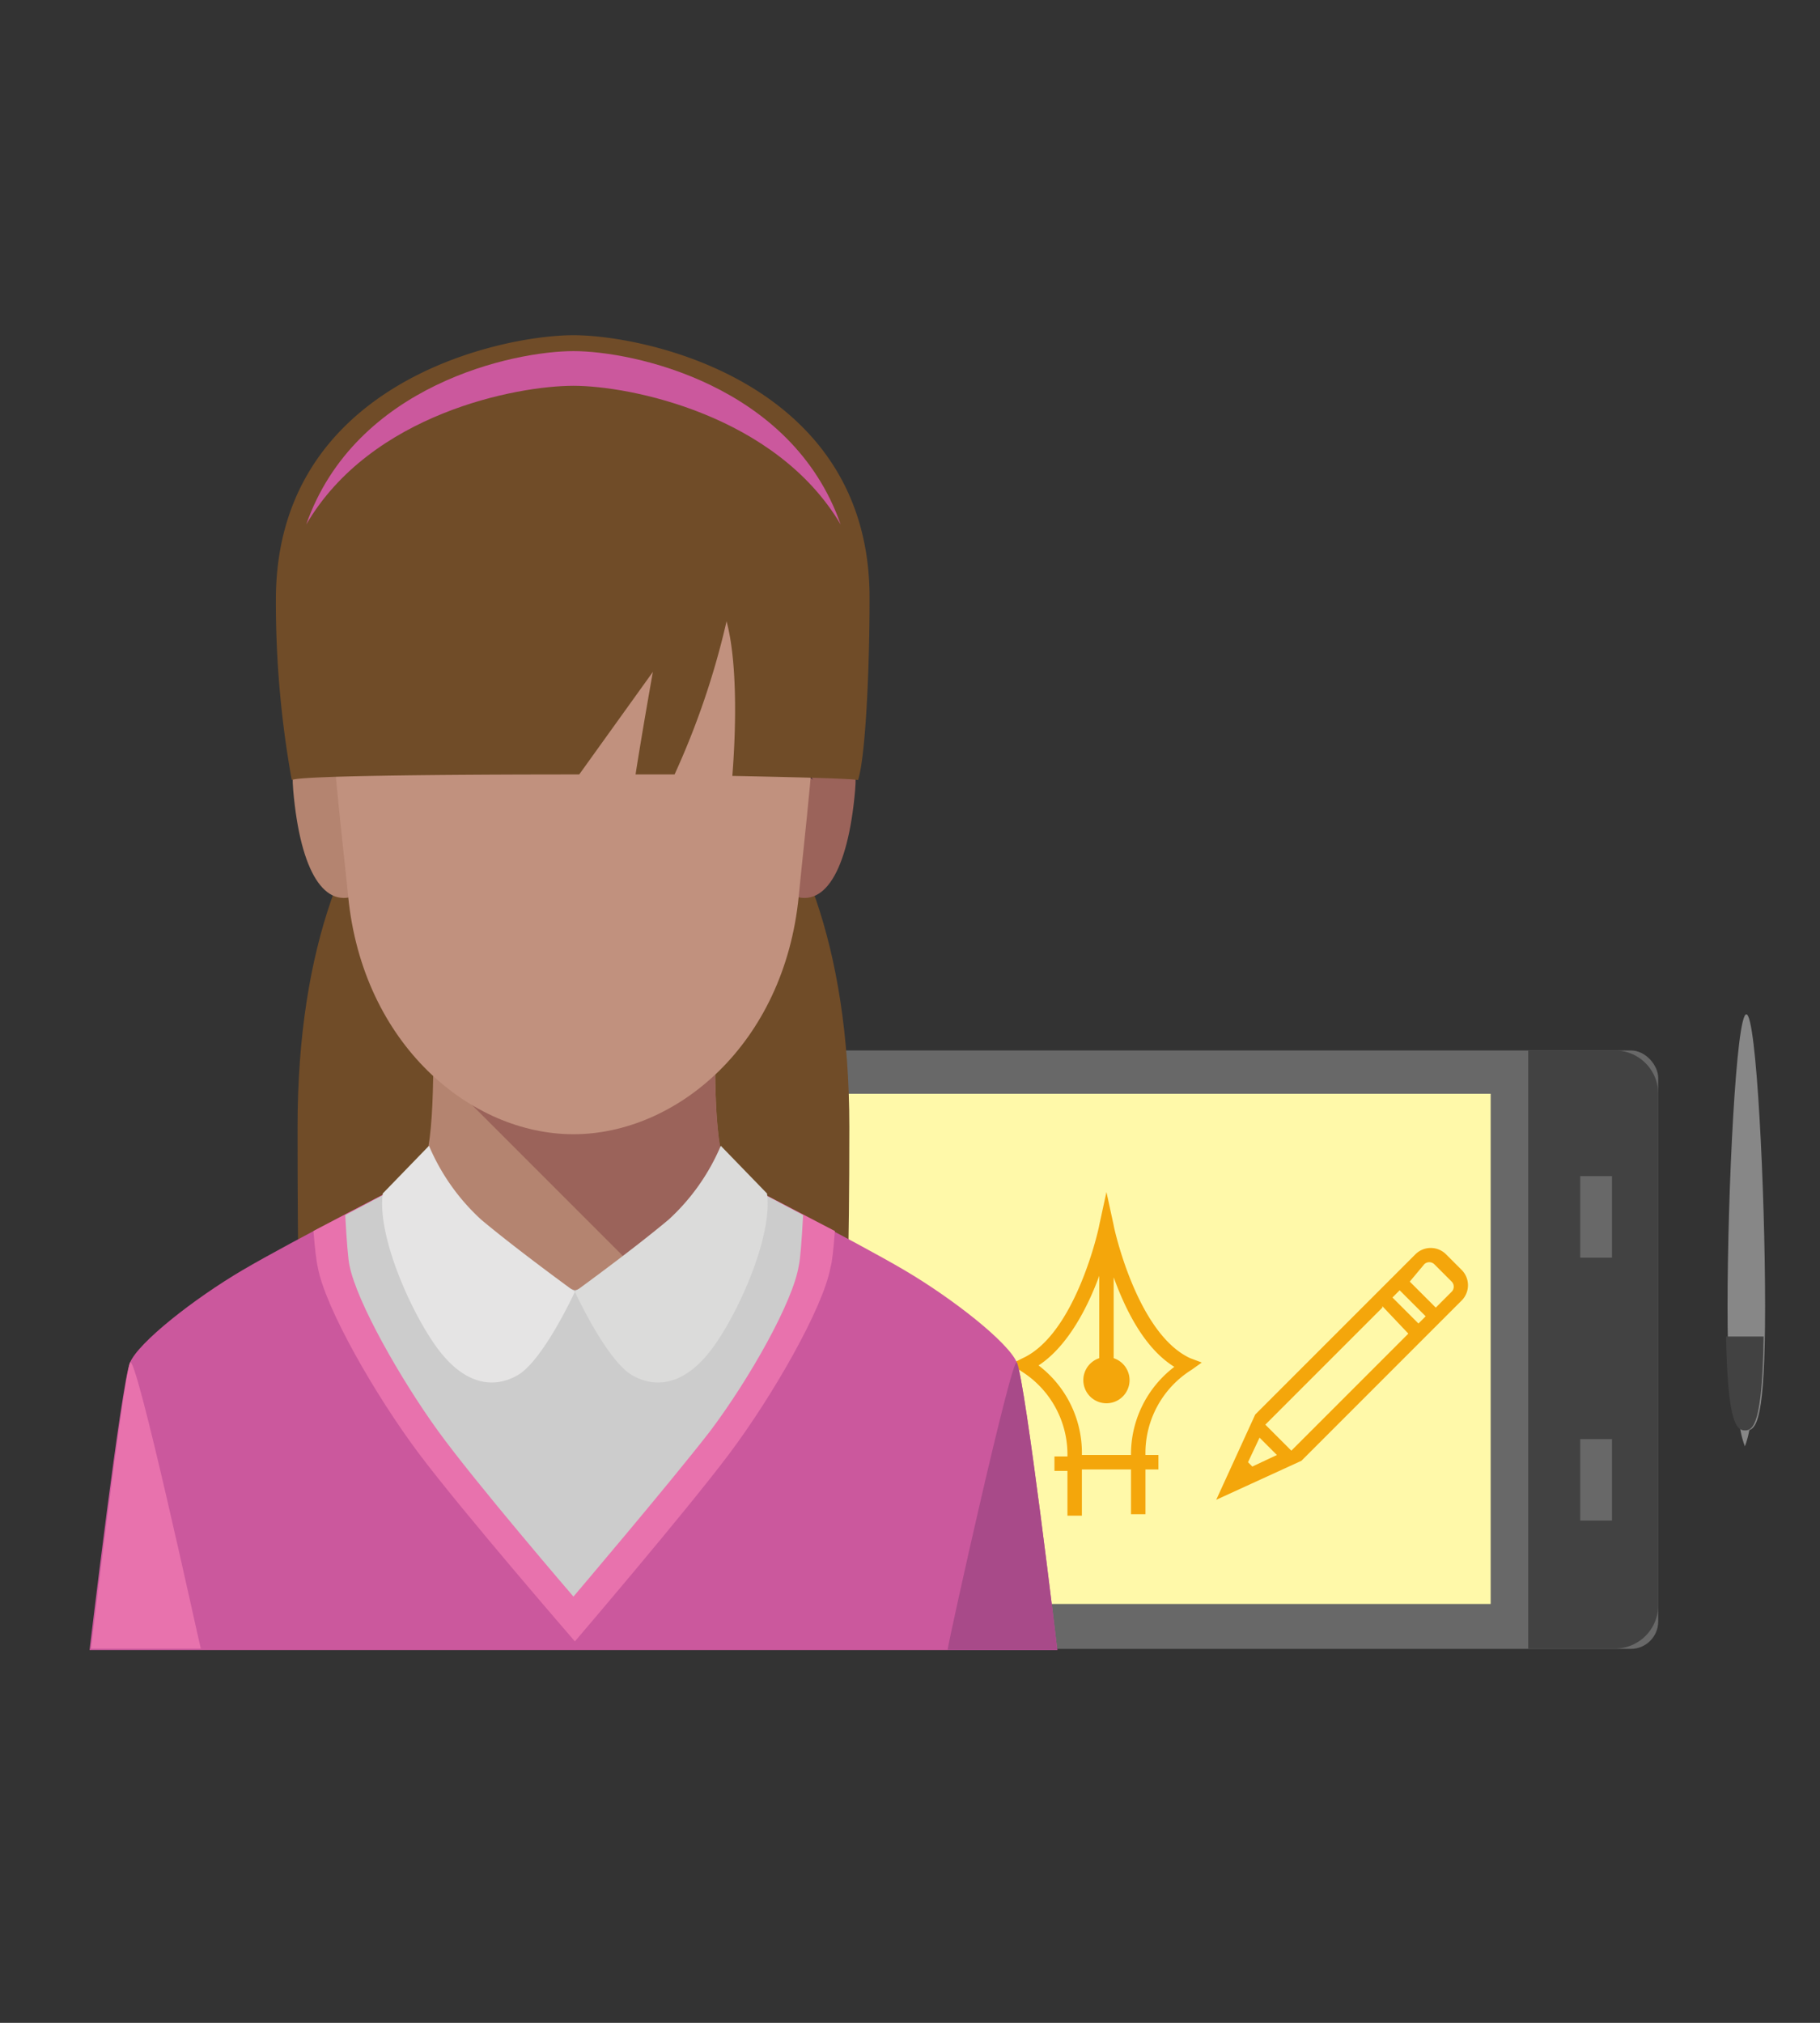 <svg id="Layer_1" data-name="Layer 1" xmlns="http://www.w3.org/2000/svg" width="126" height="140" viewBox="0 0 126 140">
  <rect x="0" y="0" width="126" height="140" fill="#333333" stroke="none"/>
  <defs>
    <style>
      .cls-1 {
        fill: #fff;
        opacity: 0;
      }

      .cls-2 {
        fill: #686868;
      }

      .cls-3 {
        fill: #fff9a9;
      }

      .cls-4 {
        fill: #424242;
      }

      .cls-5 {
        fill: #878787;
      }

      .cls-6 {
        fill: #f4a60b;
      }

      .cls-7 {
        fill: #704c28;
      }

      .cls-8 {
        fill: #cb589d;
      }

      .cls-9 {
        fill: #e872ad;
      }

      .cls-10 {
        fill: #ccc;
      }

      .cls-11 {
        fill: #b48470;
      }

      .cls-12 {
        fill: #9b635a;
      }

      .cls-13 {
        fill: #36232c;
      }

      .cls-14 {
        fill: #c1917e;
      }

      .cls-15 {
        fill: #e5e4e4;
      }

      .cls-16 {
        fill: #dbdbda;
      }

      .cls-17 {
        fill: #a84a89;
      }
    </style>
  </defs>
  <title>design-creative-ux-ui</title>
  <rect class="cls-1" width="126" height="140"/>
  <g id="RB_Design_" data-name="RB Design ">
    <g id="Group_2952" data-name="Group 2952">
      <g id="Group_2763" data-name="Group 2763">
        <rect id="Rectangle_946" data-name="Rectangle 946" class="cls-2" x="49.5" y="72.7" width="65.3" height="41.42" rx="1.9" ry="1.9"/>
        <rect id="Rectangle_947" data-name="Rectangle 947" class="cls-3" x="52.2" y="75.7" width="51" height="35.31"/>
        <path id="Path_7301" data-name="Path 7301" class="cls-4" d="M111.3,73h-6v41.4h6a3,3,0,0,0,3-3V76A3,3,0,0,0,111.3,73Z" transform="translate(0.5 -0.3)"/>
        <g id="Group_2760" data-name="Group 2760">
          <rect id="Rectangle_948" data-name="Rectangle 948" class="cls-2" x="109.4" y="81.4" width="2.2" height="5.64"/>
          <rect id="Rectangle_949" data-name="Rectangle 949" class="cls-2" x="109.4" y="99.6" width="2.2" height="5.64"/>
        </g>
        <g id="Group_2761" data-name="Group 2761">
          <path id="Path_7302" data-name="Path 7302" class="cls-5" d="M119.9,98a6.3,6.3,0,0,0,.4,2.4,6.3,6.3,0,0,0,.4-2.4Z" transform="translate(0.5 -0.3)"/>
          <path id="Path_7303" data-name="Path 7303" class="cls-5" d="M121.7,90.7c0,7.9-.6,8.6-1.3,8.6s-1.3-.6-1.3-8.6.6-20.2,1.3-20.2S121.7,82.8,121.7,90.7Z" transform="translate(0.5 -0.3)"/>
          <path id="Path_7304" data-name="Path 7304" class="cls-4" d="M119,92.8c.1,5.9.7,6.5,1.3,6.5s1.2-.5,1.3-6.5Z" transform="translate(0.5 -0.3)"/>
        </g>
        <g id="Group_2762" data-name="Group 2762">
          <path id="Path_7306" data-name="Path 7306" class="cls-6" d="M89.6,101.4l9.3-9.3.7-.7,1.1-1.1a1.5,1.5,0,0,0,0-2.1l-1.1-1.1a1.5,1.5,0,0,0-2.1,0l-1.1,1.1-.7.7-9.3,9.3-2.7,5.9Zm8.5-13.6a.5.5,0,0,1,.7,0h0L100,89a.5.5,0,0,1,0,.7h0l-1.1,1.1-1.8-1.8Zm.1,3.6-.5.5-1.8-1.8.5-.5Zm-3-.7L97,92.6l-8.1,8.1-1.8-1.8,8.1-8.1Zm-9,11.1-.3-.3.8-1.7,1.2,1.2Z" transform="translate(0.5 -0.3)"/>
          <path id="Path_7307" data-name="Path 7307" class="cls-6" d="M81.9,94.3c-3.7-1.7-5.3-9.1-5.3-9.2l-.5-2.3-.5,2.3c0,.1-1.6,7.5-5.3,9.2l-.8.4.7.5a6.8,6.8,0,0,1,3.2,5.9h-.9v1h.9v3.1h1V102h3.4v3.1h1V102h.9v-1h-.9a6.8,6.8,0,0,1,3.2-5.9l.7-.5ZM77.8,101H74.4a7.6,7.6,0,0,0-3-6.2c2-1.3,3.4-4,4.2-6.2v5.7a1.6,1.6,0,1,0,1,0V88.7c.8,2.2,2.1,4.9,4.2,6.2a7.6,7.6,0,0,0-3,6.2Z" transform="translate(0.5 -0.3)"/>
        </g>
      </g>
      <g id="Group_2759" data-name="Group 2759">
        <path id="Path_7285" data-name="Path 7285" class="cls-7" d="M39.2,47c-4.7,0-19.1,5.7-19.1,31.3,0,18.1.4,18.7.8,21.3.2-.9,36.1-.9,36.3,0,.4-2.6,1.1-3.2,1.1-21.3C58.3,52.6,44,47,39.2,47Z" transform="translate(0.5 -0.3)"/>
        <path id="Path_7286" data-name="Path 7286" class="cls-8" d="M69.9,94.6c-.6-1.4-4.4-4.4-7.8-6.4s-12-6.4-12-6.4H28.3s-8.6,4.4-12,6.4-7.2,5-7.8,6.4-2.8,19.9-2.8,19.9H72.7S70.5,96,69.9,94.6Z" transform="translate(0.5 -0.3)"/>
        <path id="Path_7287" data-name="Path 7287" class="cls-9" d="M50,100.9c3-4,6.5-10.1,7-12.9.1-.3.2-1.2.3-2.5l-7.1-3.7H28.3l-7.1,3.7c.1,1.2.2,2.1.3,2.5.5,2.8,4,8.9,7,12.9s10.8,13,10.8,13S47,104.9,50,100.9Z" transform="translate(0.5 -0.3)"/>
        <path id="Path_7288" data-name="Path 7288" class="cls-10" d="M48.7,99.3c2.7-3.6,5.7-8.9,6.1-11.4.1-.4.2-1.7.3-3.5l-4.9-2.6H28.3l-4.9,2.6c.1,1.8.2,3.1.3,3.5.5,2.5,3.5,7.8,6.1,11.4s9.4,11.5,9.4,11.5S46,102.8,48.7,99.3Z" transform="translate(0.5 -0.3)"/>
        <path id="Path_7289" data-name="Path 7289" class="cls-11" d="M49,71.2H29.5c0,3.7.1,9.7-1.2,10.6,2.6,5.3,11,7.8,11,7.8s8.9-2.4,10.9-7.8C48.9,80.9,49,74.9,49,71.2Z" transform="translate(0.5 -0.3)"/>
        <path id="Path_7290" data-name="Path 7290" class="cls-12" d="M50.2,81.8C48.9,80.7,49,74.8,49,71.2H29.5c0,.9,0,1.9,0,2.9h0L43.4,88c2.6-1.3,5.8-3.3,6.9-6.2h-.1Z" transform="translate(0.5 -0.3)"/>
        <path id="Path_7291" data-name="Path 7291" class="cls-11" d="M24,51.6s-4.7-2.3-4.2,3.4,2.2,8.3,4.5,7.2Z" transform="translate(0.5 -0.3)"/>
        <path id="Path_7292" data-name="Path 7292" class="cls-12" d="M54.5,51.6s4.7-2.3,4.2,3.4-2.2,8.3-4.5,7.2Z" transform="translate(0.5 -0.3)"/>
        <path id="Path_7293" data-name="Path 7293" class="cls-13" d="M55.8,54.3c-.1-.3-5.2-2.5-9.8-6.7.1-5.1.1-8,.1-8S50.1,45.3,55.8,54.3Z" transform="translate(0.5 -0.3)"/>
        <path id="Path_7294" data-name="Path 7294" class="cls-14" d="M39.2,31.7c-10.6,0-17.2,5.6-17,13.1s1,13.4,1.4,17.5c1,10.3,8.5,16.5,15.6,16.5s14.6-6.2,15.6-16.5c.4-4.2,1.2-10.4,1.4-17.5S49.9,31.7,39.2,31.7Z" transform="translate(0.5 -0.3)"/>
        <path id="Path_7295" data-name="Path 7295" class="cls-15" d="M32.8,84.7a14.7,14.7,0,0,1-3.6-5.1l-3.2,3.3c-.4,2.9,1.9,8.1,3.7,10.6s3.8,3,5.6,2,4-5.8,4-5.8S35.3,86.8,32.8,84.7Z" transform="translate(0.5 -0.3)"/>
        <path id="Path_7296" data-name="Path 7296" class="cls-16" d="M45.8,84.7a14.7,14.7,0,0,0,3.6-5.1l3.2,3.3c.4,2.9-1.9,8.1-3.7,10.6s-3.8,3-5.6,2-4-5.8-4-5.8S43.3,86.8,45.8,84.7Z" transform="translate(0.5 -0.3)"/>
        <path id="Path_7297" data-name="Path 7297" class="cls-17" d="M69.9,94.6c-.3-.7-4.7,19.1-4.8,19.9h7.6S70.5,96,69.9,94.6Z" transform="translate(0.5 -0.3)"/>
        <path id="Path_7298" data-name="Path 7298" class="cls-9" d="M8.5,94.6C8,96,5.8,114.4,5.8,114.4h7.6C13.2,113.6,8.9,93.8,8.5,94.6Z" transform="translate(0.5 -0.3)"/>
        <path id="Path_7299" data-name="Path 7299" class="cls-7" d="M39.2,23.5c-5.1,0-20.6,3.3-20.6,18.3a69.3,69.3,0,0,0,1.1,12.5c.1-.3,10-.4,19.9-.4l5.1-7.1s-.7,3.9-1.2,7.1h2.7a55,55,0,0,0,3.6-10.6c.7,2.6.7,6.9.4,10.7,5,.1,8.7.2,8.7.3.5-1.5.8-7.4.8-12.5C59.8,26.8,44.3,23.5,39.2,23.5Z" transform="translate(0.5 -0.3)"/>
        <path id="Path_7300" data-name="Path 7300" class="cls-8" d="M39.2,24.6c-4.1,0-15.1,2.3-18.5,12,4.5-7.7,14.6-9.6,18.5-9.6s14,2,18.5,9.6C54.3,26.9,43.3,24.6,39.2,24.6Z" transform="translate(0.5 -0.3)"/>
      </g>
    </g>
  </g>
</svg>
